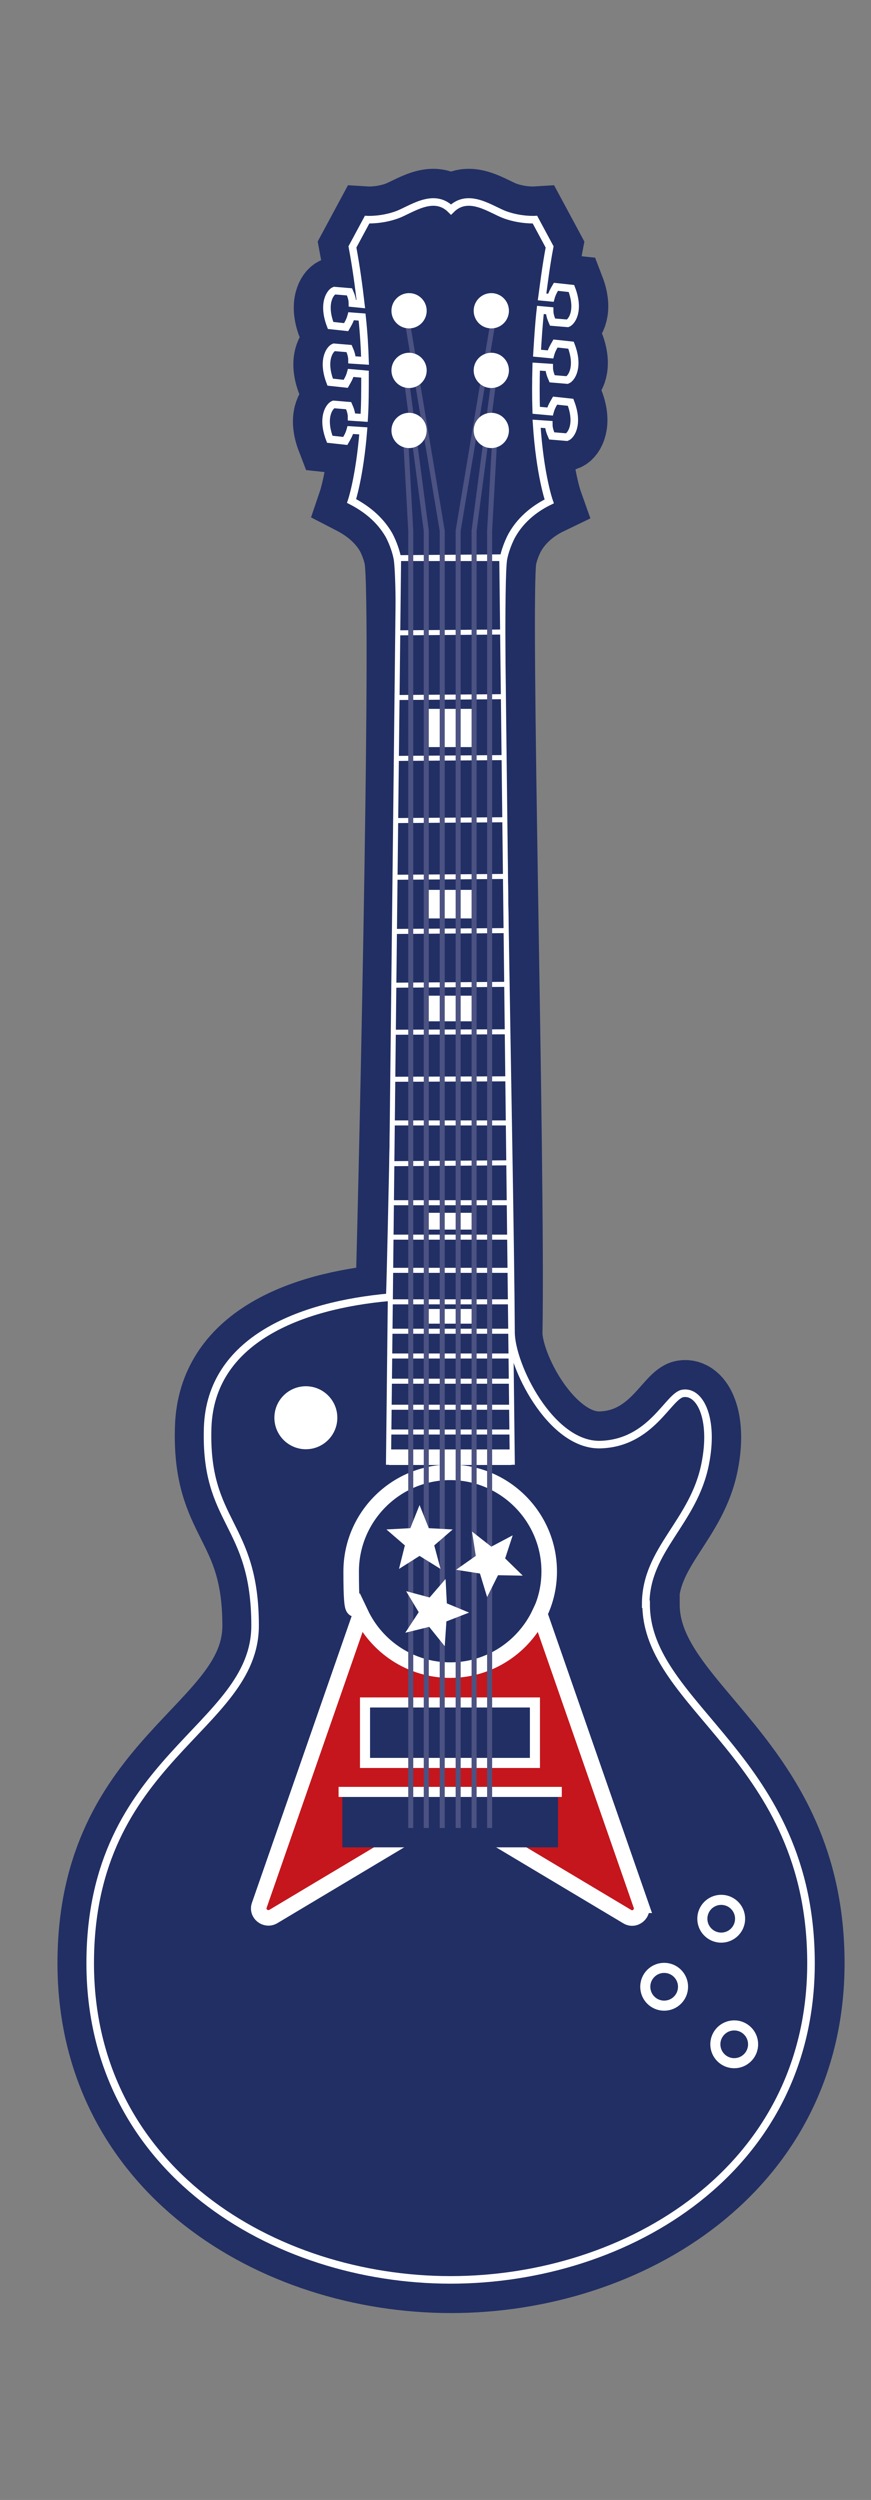 <?xml version="1.0" encoding="UTF-8"?>
<svg id="Layer_1" xmlns="http://www.w3.org/2000/svg" version="1.1" viewBox="0 0 207.6 595.3">
  <rect x="0" y="0" width="207.6" height="595.3" fill="#808080" stroke="none"/>
  <!-- Generator: Adobe Illustrator 29.5.1, SVG Export Plug-In . SVG Version: 2.1.0 Build 141)  -->
  <defs>
    <style>
      .st0 {
        stroke: #212f64;
        stroke-width: 15.8px;
      }

      .st0, .st1, .st2, .st3, .st4, .st5, .st6, .st7, .st8 {
        stroke-miterlimit: 10;
      }

      .st0, .st4, .st9, .st6, .st8 {
        fill: #212f64;
      }

      .st1, .st2, .st3, .st4, .st5, .st6, .st8 {
        stroke: #fff;
      }

      .st1, .st2, .st5, .st7 {
        fill: none;
      }

      .st1, .st3 {
        stroke-width: 3.7px;
      }

      .st2, .st6 {
        stroke-width: 2.4px;
      }

      .st3 {
        fill: #c4161c;
      }

      .st4, .st5, .st7 {
        stroke-width: 1.2px;
      }

      .st10 {
        fill: #fff;
      }

      .st7 {
        stroke: #4c5281;
      }

      .st8 {
        stroke-width: 1.8px;
      }
    </style>
  </defs>
  <path class="st0" d="M153.9,382c0-13.1,11.5-19.5,14.2-33.5,2.1-10.6-1.2-17.3-5.3-16.7-3.5.5-7.5,11.9-19.8,12.2-11.8.2-21.8-18.9-21.6-26.8.7-39.6-3-175.9-1.4-184.2.6-3,2-5.5,2-5.5,2.4-4.3,6.2-6.8,8.9-8.1,0,0-2.2-6.2-3-18.5l2.9.2c0,.9.3,1.8.7,2.7l3.6.3c1-.4,2.9-3.1.9-8.3l-3.7-.4c-.4.7-.9,1.5-1.2,2.6l-3.3-.3c-.1-3.1-.1-6.6,0-10.4l3.1.2c0,.9.3,1.8.7,2.7l3.6.3c1-.4,2.9-3.1.9-8.3l-3.7-.4c-.4.7-.9,1.5-1.2,2.6l-3.2-.3c.2-3.2.4-6.7.8-10.3l2.2.2c0,.9.3,1.8.7,2.7l3.6.3c1-.4,2.9-3.1.9-8.3l-3.7-.4c-.4.7-.9,1.5-1.2,2.6l-2.1-.2c.5-3.7,1-7.7,1.8-11.9l-3.5-6.5s-3.3.2-7-1.1c-3.4-1.2-8.8-5.5-13-1.3-4.2-4.2-9.6.1-13,1.3-3.7,1.3-7,1.1-7,1.1l-3.5,6.5c.9,4.8,1.5,9.3,2,13.6l-2-.2c0-.9-.3-1.8-.7-2.7l-3.6-.3c-1,.4-2.9,3.1-.9,8.3l3.7.4c.4-.7.9-1.5,1.2-2.6l2.6.2c.4,3.7.6,7.2.7,10.4l-3.1-.2c0-.9-.3-1.8-.7-2.7l-3.6-.3c-1,.4-2.9,3.1-.9,8.3l3.7.4c.4-.7.9-1.5,1.2-2.6l3.4.3c0,3.8,0,7.3-.2,10.4l-3-.2c0-.9-.3-1.8-.7-2.7l-3.6-.3c-1,.4-2.9,3.1-.9,8.3l3.7.4c.4-.7.9-1.5,1.2-2.6l3.1.2c-.9,11.1-2.8,16.7-2.8,16.7,3.1,1.6,6.6,4.1,8.9,8.1,0,0,1.4,2.5,2,5.5,2,10.1-1.8,170.3-2.1,176-21.5,1.9-42.3,10.2-43,30.9-.8,23.2,11.3,22.6,11.3,47.3s-39.3,31.4-39.3,80.4,43.6,75.4,85.9,75.4,85.9-26.4,85.9-75.4-39.3-60.8-39.3-85.5Z"/>
  <path class="st8" d="M153.9,382c0-13.1,11.5-19.5,14.2-33.5,2.1-10.6-1.2-17.3-5.3-16.7-3.5.5-7.5,11.9-19.8,12.2-11.8.2-21.2-18.9-21.2-26.8-.2-39.6-3.4-175.9-1.8-184.2.6-3,2-5.5,2-5.5,2.4-4.3,6.2-6.8,8.9-8.1,0,0-2.2-6.2-3-18.5l2.9.2c0,.9.3,1.8.7,2.7l3.6.3c1-.4,2.9-3.1.9-8.3l-3.7-.4c-.4.7-.9,1.5-1.2,2.6l-3.3-.3c-.1-3.1-.1-6.6,0-10.4l3.1.2c0,.9.3,1.8.7,2.7l3.6.3c1-.4,2.9-3.1.9-8.3l-3.7-.4c-.4.7-.9,1.5-1.2,2.6l-3.2-.3c.2-3.2.4-6.7.8-10.3l2.2.2c0,.9.3,1.8.7,2.7l3.6.3c1-.4,2.9-3.1.9-8.3l-3.7-.4c-.4.7-.9,1.5-1.2,2.6l-2.1-.2c.5-3.7,1-7.7,1.8-11.9l-3.5-6.5s-3.3.2-7-1.1c-3.4-1.2-8.8-5.5-13-1.3-4.2-4.2-9.6.1-13,1.3-3.7,1.3-7,1.1-7,1.1l-3.5,6.5c.9,4.8,1.5,9.3,2,13.6l-2-.2c0-.9-.3-1.8-.7-2.7l-3.6-.3c-1,.4-2.9,3.1-.9,8.3l3.7.4c.4-.7.9-1.5,1.2-2.6l2.6.2c.4,3.7.6,7.2.7,10.4l-3.1-.2c0-.9-.3-1.8-.7-2.7l-3.6-.3c-1,.4-2.9,3.1-.9,8.3l3.7.4c.4-.7.9-1.5,1.2-2.6l3.4.3c0,3.8,0,7.3-.2,10.4l-3-.2c0-.9-.3-1.8-.7-2.7l-3.6-.3c-1,.4-2.9,3.1-.9,8.3l3.7.4c.4-.7.9-1.5,1.2-2.6l3.1.2c-.9,11.1-2.8,16.7-2.8,16.7,3.1,1.6,6.6,4.1,8.9,8.1,0,0,1.4,2.5,2,5.5,2,10.1-1.5,170.3-1.8,176-21.5,1.9-42.6,10.2-43.4,30.9-.8,23.2,11.3,22.6,11.3,47.3s-39.3,31.4-39.3,80.4,43.6,75.4,85.9,75.4,85.9-26.4,85.9-75.4-39.3-60.8-39.3-85.5Z"/>
  <polygon class="st4" points="122.1 348.2 92.6 348.2 95 133 119.6 133 122.1 348.2"/>
  <circle class="st10" cx="72.9" cy="337.6" r="7.5"/>
  <circle class="st6" cx="171.9" cy="456.9" r="4.5"/>
  <circle class="st6" cx="158.3" cy="473.1" r="4.5"/>
  <circle class="st6" cx="175" cy="486.8" r="4.5"/>
  <path class="st1" d="M128.6,384.3c1.5-3.1,2.3-6.5,2.3-10.1,0-13-10.6-23.6-23.6-23.6s-23.6,10.6-23.6,23.6.8,7,2.3,10.1"/>
  <path class="st3" d="M152.8,453.7l-24.2-69.5c-3.8,8-11.9,13.5-21.3,13.5s-17.5-5.5-21.3-13.5l-24.2,69.5c-.7,2,1.5,3.7,3.3,2.7l42.2-25.2,42.2,25.2c1.8,1.1,4-.7,3.3-2.7Z"/>
  <rect class="st9" x="81.6" y="426.7" width="51.4" height="13.2"/>
  <rect class="st6" x="87" y="405.4" width="40.5" height="14.4"/>
  <line class="st2" x1="80.7" y1="426.7" x2="133.9" y2="426.7"/>
  <rect class="st10" x="101.4" y="311.7" width="11.9" height="3.5"/>
  <rect class="st10" x="101.4" y="288.8" width="11.8" height="4"/>
  <rect class="st10" x="101.6" y="237.1" width="11.4" height="6.1"/>
  <rect class="st10" x="101.7" y="211.9" width="11.2" height="6.8"/>
  <rect class="st10" x="101.5" y="168.8" width="11.6" height="9.1"/>
  <g>
    <line class="st5" x1="94.4" y1="132.8" x2="120.7" y2="132.6"/>
    <line class="st5" x1="94.3" y1="150.7" x2="119.8" y2="150.5"/>
    <line class="st5" x1="94.3" y1="166.1" x2="119.8" y2="165.9"/>
    <line class="st5" x1="94.3" y1="180.6" x2="120.6" y2="180.4"/>
    <line class="st5" x1="94.2" y1="195.4" x2="120.6" y2="195.2"/>
    <line class="st5" x1="94.2" y1="208.9" x2="120.6" y2="208.7"/>
    <line class="st5" x1="94.2" y1="221.8" x2="120.5" y2="221.6"/>
    <line class="st5" x1="94.1" y1="234.6" x2="120.5" y2="234.4"/>
    <line class="st5" x1="94.1" y1="245.8" x2="120.5" y2="245.7"/>
    <line class="st5" x1="94.1" y1="257" x2="120.5" y2="256.9"/>
    <line class="st5" x1="93.4" y1="267.4" x2="121.1" y2="267.4"/>
    <line class="st5" x1="93.3" y1="277.1" x2="121.1" y2="276.9"/>
    <line class="st5" x1="93" y1="286.4" x2="121.4" y2="286.4"/>
    <line class="st5" x1="93.3" y1="294.6" x2="121.1" y2="294.6"/>
    <line class="st5" x1="93" y1="302.5" x2="121.3" y2="302.5"/>
    <line class="st5" x1="92.9" y1="310" x2="121.4" y2="310"/>
    <line class="st5" x1="92.9" y1="317" x2="121.3" y2="317"/>
    <line class="st5" x1="92.8" y1="322.9" x2="121.4" y2="322.9"/>
    <line class="st5" x1="92.6" y1="328.9" x2="121.6" y2="328.9"/>
    <line class="st5" x1="92.5" y1="335.1" x2="121.7" y2="335.1"/>
    <line class="st5" x1="92.6" y1="341" x2="121.6" y2="341"/>
    <line class="st1" x1="92.7" y1="347" x2="121.9" y2="347"/>
  </g>
  <g>
    <polyline class="st7" points="97.9 435.3 97.9 126.4 96.6 102.8"/>
    <polyline class="st7" points="101.6 435.3 101.6 126.4 96.6 88.3"/>
    <polyline class="st7" points="105.4 435.3 105.4 126.4 96.6 73.7"/>
    <polyline class="st7" points="116.7 435.3 116.7 126.4 118 102.8"/>
    <polyline class="st7" points="113 435.3 113 126.4 118 88.3"/>
    <polyline class="st7" points="109.2 435.3 109.2 126.4 118 73.7"/>
  </g>
  <g>
    <circle class="st10" cx="97.5" cy="74" r="4.2"/>
    <circle class="st10" cx="97.5" cy="88.2" r="4.2"/>
    <circle class="st10" cx="97.5" cy="102.5" r="4.2"/>
    <circle class="st10" cx="117.1" cy="74" r="4.2"/>
    <circle class="st10" cx="117.1" cy="88.2" r="4.2"/>
    <circle class="st10" cx="117.1" cy="102.5" r="4.2"/>
  </g>
  <g>
    <polygon class="st10" points="107.9 364.2 102.2 363.9 100 358.4 97.8 363.9 92.1 364.2 96.5 368 95.1 373.6 100 370.5 105 373.6 103.5 368 107.9 364.2"/>
    <polygon class="st10" points="122.2 365.6 117.1 368.3 112.5 364.7 113.4 370.5 108.7 373.8 114.4 374.7 116.1 380.3 118.7 375.1 124.6 375.2 120.4 371.1 122.2 365.6"/>
    <polygon class="st10" points="111.8 384 106.5 381.8 106.2 376 102.4 380.4 96.8 378.9 99.8 383.9 96.6 388.8 102.3 387.4 106 392 106.4 386.1 111.8 384"/>
  </g>
</svg>